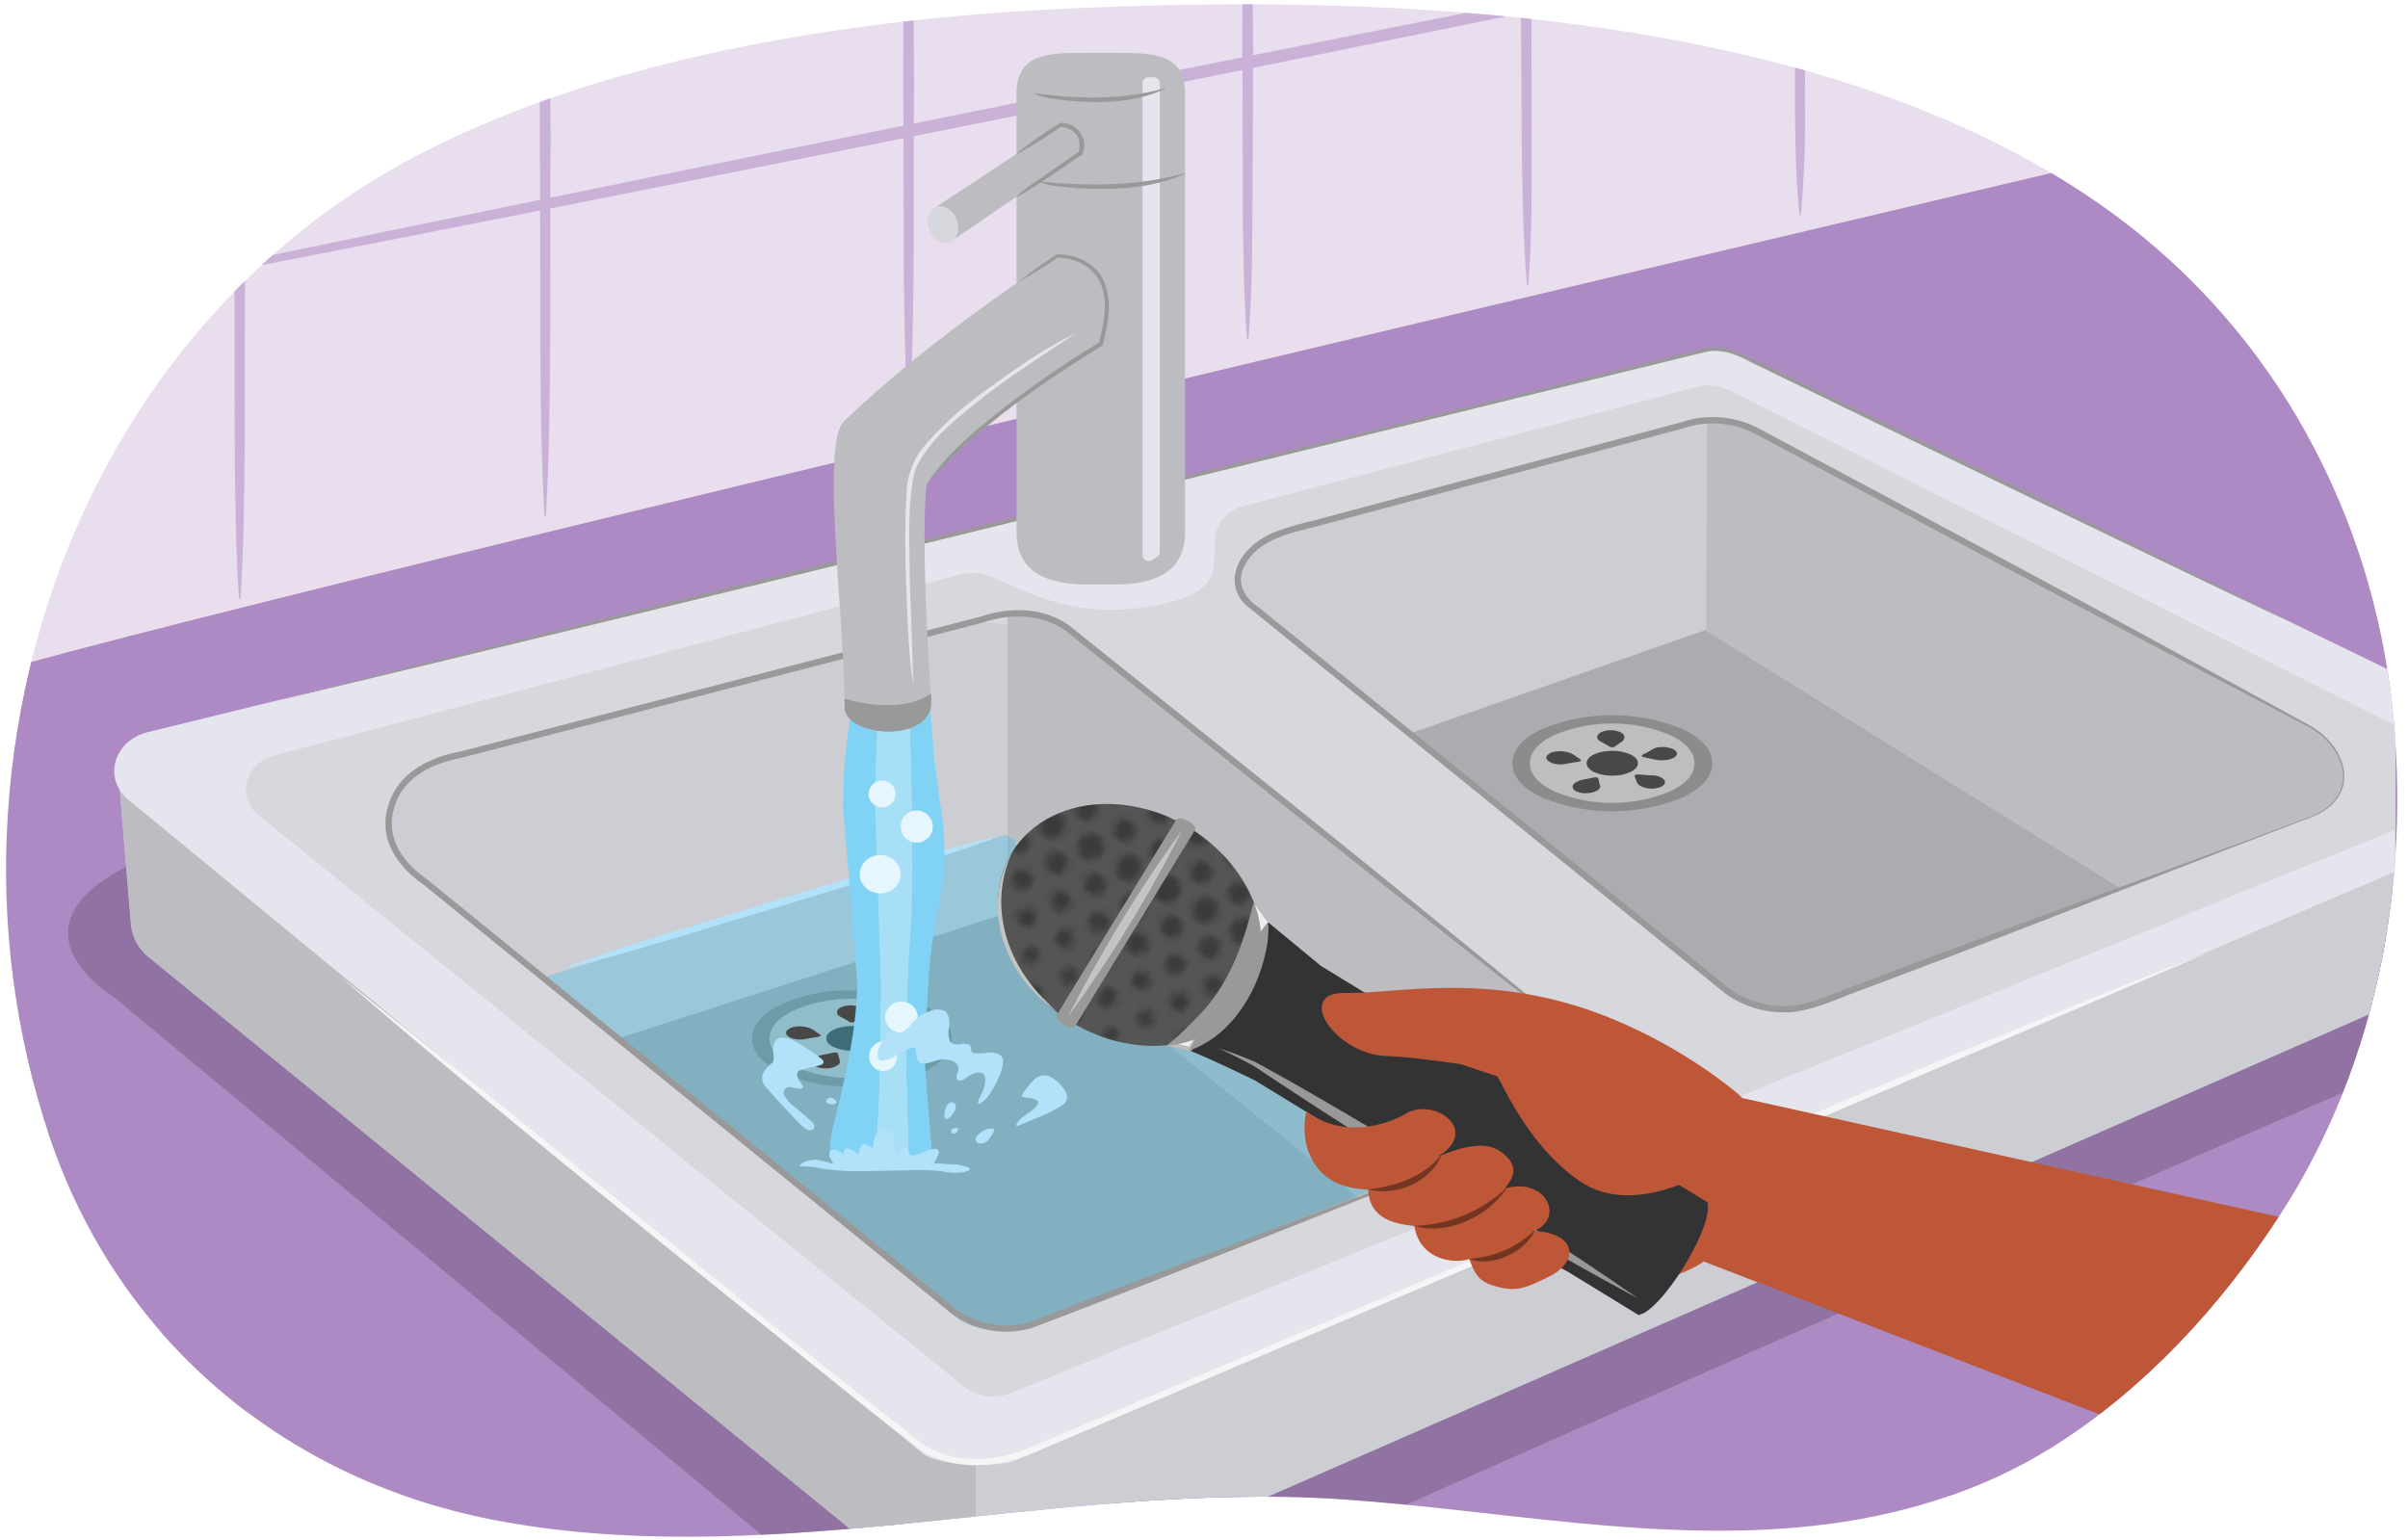 <svg xmlns="http://www.w3.org/2000/svg" xmlns:xlink="http://www.w3.org/1999/xlink" width="380" height="243.009" viewBox="0 0 380 243.009">
  <defs>
    <clipPath id="a">
      <path d="M1.22,128.874A133.46,133.46,0,0,0,7.736,179.19C18.3,210.766,44.164,233.261,77.62,239.823c20.744,4.068,42.177,2.873,63.235.845,23.578-2.27,47.585-5.67,71.282-4.02,24.6,1.712,49.175,6.859,73.914,4.179,13.345-1.446,26.344-5.293,37.7-12.388,14.68-9.172,26.793-22.425,36.05-36.727,15.333-23.69,20.694-52.52,17.725-80.172-3.213-29.924-18.064-58.9-44.376-78.031C289.329,1.641,220.007-1.285,165.965,1.481c-37.735,1.931-84.236,9.81-114.42,31.905C20.67,55.987,3.457,91.934,1.22,128.874Z" fill="none"/>
    </clipPath>
    <clipPath id="b">
      <path d="M373.655,106.856,275,78.627a8.439,8.439,0,0,0-5.644-.576L18.618,121.332l2.055,24.548a7.647,7.647,0,0,0,2.894,5.263l125.8,102.548a8.3,8.3,0,0,0,8.356,1.077l207.941-89.174c2.668-1.169,4.488-18.819,4.854-21.38Z" fill="none"/>
    </clipPath>
    <clipPath id="c">
      <path d="M242.232,178.358,163.773,208.74a13.809,13.809,0,0,1-13.462-1.954l-85.1-69.131c-6.9-5.608-4.154-15.561,4.94-17.882L157.2,97.2A13.81,13.81,0,0,1,168.669,99.3l76.513,61.324C252.04,165.68,250.462,175.171,242.232,178.358Z" fill="none"/>
    </clipPath>
    <mask id="d" x="122.462" y="94.342" width="34.012" height="108.117" maskUnits="userSpaceOnUse">
      <path d="M156.474,94.342H122.462v104.7a35.121,35.121,0,0,0,15.776,3.419,33.948,33.948,0,0,0,18.236-4.8Z" fill="#fff"/>
    </mask>
    <clipPath id="e">
      <path d="M133.3,111.524c-.02-13.9-3.8-41.47-.13-45.009,14.415-13.9,33.64-26.092,33.64-26.092s11.172-.594,6.906,13.863c0,0-20.628,12.285-27.5,22.256,0,0-1.078,6.672.724,34.014C147.381,117.288,133.306,116.513,133.3,111.524Z" fill="none"/>
    </clipPath>
    <clipPath id="g">
      <path d="M364.569,128.966,286.9,158.3a15.446,15.446,0,0,1-14.316-1.871L197.561,95.635c-4.966-3.718-1.2-10.4,6.577-12.112L267.063,66.7a14.931,14.931,0,0,1,9.5.975l86.712,46.318C371.38,118,372.255,126.064,364.569,128.966Z" fill="none"/>
    </clipPath>
    <pattern id="h" data-name="Undulating Fine Dots" width="83" height="65" patternTransform="matrix(1.059, -0.047, 0.047, 1.059, 95.285, 83.035)" patternUnits="userSpaceOnUse" viewBox="0 0 83 65">
      <rect width="83" height="65" fill="none"/>
      <line x1="83" y1="65" x2="83" y2="130.5" fill="none" stroke="#231f20" stroke-linecap="round" stroke-width="3.5" stroke-dasharray="0 6.5"/>
      <g>
        <line y1="65" y2="130.5" fill="none" stroke="#231f20" stroke-linecap="round" stroke-width="3.5" stroke-dasharray="0 6.5"/>
        <line x1="4.611" y1="61.75" x2="4.611" y2="130.5" fill="none" stroke="#231f20" stroke-linecap="round" stroke-width="3.25" stroke-dasharray="0 6.5"/>
        <line x1="9.222" y1="65" x2="9.222" y2="130.5" fill="none" stroke="#231f20" stroke-linecap="round" stroke-width="3" stroke-dasharray="0 6.5"/>
        <line x1="13.833" y1="61.75" x2="13.833" y2="130.5" fill="none" stroke="#231f20" stroke-linecap="round" stroke-width="2.75" stroke-dasharray="0 6.5"/>
        <line x1="18.445" y1="65" x2="18.445" y2="130.5" fill="none" stroke="#231f20" stroke-linecap="round" stroke-width="2.5" stroke-dasharray="0 6.5"/>
        <line x1="23.056" y1="61.75" x2="23.056" y2="130.5" fill="none" stroke="#231f20" stroke-linecap="round" stroke-width="2.25" stroke-dasharray="0 6.5"/>
        <line x1="27.667" y1="65" x2="27.667" y2="130.5" fill="none" stroke="#231f20" stroke-linecap="round" stroke-width="2" stroke-dasharray="0 6.5"/>
        <line x1="32.278" y1="61.75" x2="32.278" y2="130.5" fill="none" stroke="#231f20" stroke-linecap="round" stroke-width="1.75" stroke-dasharray="0 6.5"/>
        <line x1="36.89" y1="65" x2="36.89" y2="130.5" fill="none" stroke="#231f20" stroke-linecap="round" stroke-width="1.499" stroke-dasharray="0 6.5"/>
        <line x1="41.5" y1="61.75" x2="41.5" y2="130.5" fill="none" stroke="#231f20" stroke-linecap="round" stroke-width="1.25" stroke-dasharray="0 6.5"/>
        <line x1="83" y1="65" x2="83" y2="130.5" fill="none" stroke="#231f20" stroke-linecap="round" stroke-width="3.5" stroke-dasharray="0 6.5"/>
        <line x1="78.389" y1="61.75" x2="78.389" y2="130.5" fill="none" stroke="#231f20" stroke-linecap="round" stroke-width="3.25" stroke-dasharray="0 6.5"/>
        <line x1="73.777" y1="65" x2="73.777" y2="130.5" fill="none" stroke="#231f20" stroke-linecap="round" stroke-width="3" stroke-dasharray="0 6.5"/>
        <line x1="69.166" y1="61.75" x2="69.166" y2="130.5" fill="none" stroke="#231f20" stroke-linecap="round" stroke-width="2.75" stroke-dasharray="0 6.5"/>
        <line x1="64.555" y1="65" x2="64.555" y2="130.5" fill="none" stroke="#231f20" stroke-linecap="round" stroke-width="2.5" stroke-dasharray="0 6.5"/>
        <line x1="59.943" y1="61.75" x2="59.943" y2="130.5" fill="none" stroke="#231f20" stroke-linecap="round" stroke-width="2.25" stroke-dasharray="0 6.5"/>
        <line x1="55.332" y1="65" x2="55.332" y2="130.5" fill="none" stroke="#231f20" stroke-linecap="round" stroke-width="2" stroke-dasharray="0 6.5"/>
        <line x1="50.721" y1="61.75" x2="50.721" y2="130.5" fill="none" stroke="#231f20" stroke-linecap="round" stroke-width="1.75" stroke-dasharray="0 6.5"/>
        <line x1="46.11" y1="65" x2="46.11" y2="130.5" fill="none" stroke="#231f20" stroke-linecap="round" stroke-width="1.499" stroke-dasharray="0 6.5"/>
      </g>
      <line y1="65" y2="130.5" fill="none" stroke="#231f20" stroke-linecap="round" stroke-width="3.5" stroke-dasharray="0 6.5"/>
      <line x1="83" x2="83" y2="65.5" fill="none" stroke="#231f20" stroke-linecap="round" stroke-width="3.5" stroke-dasharray="0 6.5"/>
      <g>
        <line y2="65.5" fill="none" stroke="#231f20" stroke-linecap="round" stroke-width="3.5" stroke-dasharray="0 6.5"/>
        <line x1="4.611" y1="-3.25" x2="4.611" y2="65.5" fill="none" stroke="#231f20" stroke-linecap="round" stroke-width="3.25" stroke-dasharray="0 6.5"/>
        <line x1="9.222" x2="9.222" y2="65.5" fill="none" stroke="#231f20" stroke-linecap="round" stroke-width="3" stroke-dasharray="0 6.5"/>
        <line x1="13.833" y1="-3.25" x2="13.833" y2="65.5" fill="none" stroke="#231f20" stroke-linecap="round" stroke-width="2.75" stroke-dasharray="0 6.5"/>
        <line x1="18.445" x2="18.445" y2="65.5" fill="none" stroke="#231f20" stroke-linecap="round" stroke-width="2.5" stroke-dasharray="0 6.5"/>
        <line x1="23.056" y1="-3.25" x2="23.056" y2="65.5" fill="none" stroke="#231f20" stroke-linecap="round" stroke-width="2.25" stroke-dasharray="0 6.5"/>
        <line x1="27.667" x2="27.667" y2="65.5" fill="none" stroke="#231f20" stroke-linecap="round" stroke-width="2" stroke-dasharray="0 6.5"/>
        <line x1="32.278" y1="-3.25" x2="32.278" y2="65.5" fill="none" stroke="#231f20" stroke-linecap="round" stroke-width="1.75" stroke-dasharray="0 6.5"/>
        <line x1="36.89" x2="36.89" y2="65.5" fill="none" stroke="#231f20" stroke-linecap="round" stroke-width="1.499" stroke-dasharray="0 6.5"/>
        <line x1="41.5" y1="-3.25" x2="41.5" y2="65.5" fill="none" stroke="#231f20" stroke-linecap="round" stroke-width="1.25" stroke-dasharray="0 6.5"/>
        <line x1="83" x2="83" y2="65.5" fill="none" stroke="#231f20" stroke-linecap="round" stroke-width="3.5" stroke-dasharray="0 6.5"/>
        <line x1="78.389" y1="-3.25" x2="78.389" y2="65.5" fill="none" stroke="#231f20" stroke-linecap="round" stroke-width="3.25" stroke-dasharray="0 6.5"/>
        <line x1="73.777" x2="73.777" y2="65.5" fill="none" stroke="#231f20" stroke-linecap="round" stroke-width="3" stroke-dasharray="0 6.5"/>
        <line x1="69.166" y1="-3.25" x2="69.166" y2="65.5" fill="none" stroke="#231f20" stroke-linecap="round" stroke-width="2.75" stroke-dasharray="0 6.5"/>
        <line x1="64.555" x2="64.555" y2="65.5" fill="none" stroke="#231f20" stroke-linecap="round" stroke-width="2.5" stroke-dasharray="0 6.5"/>
        <line x1="59.943" y1="-3.25" x2="59.943" y2="65.5" fill="none" stroke="#231f20" stroke-linecap="round" stroke-width="2.25" stroke-dasharray="0 6.5"/>
        <line x1="55.332" x2="55.332" y2="65.5" fill="none" stroke="#231f20" stroke-linecap="round" stroke-width="2" stroke-dasharray="0 6.5"/>
        <line x1="50.721" y1="-3.25" x2="50.721" y2="65.5" fill="none" stroke="#231f20" stroke-linecap="round" stroke-width="1.75" stroke-dasharray="0 6.5"/>
        <line x1="46.11" x2="46.11" y2="65.5" fill="none" stroke="#231f20" stroke-linecap="round" stroke-width="1.499" stroke-dasharray="0 6.5"/>
      </g>
      <line y2="65.5" fill="none" stroke="#231f20" stroke-linecap="round" stroke-width="3.5" stroke-dasharray="0 6.5"/>
      <line x1="83" y1="-65" x2="83" y2="0.5" fill="none" stroke="#231f20" stroke-linecap="round" stroke-width="3.5" stroke-dasharray="0 6.5"/>
      <g>
        <line y1="-65" y2="0.5" fill="none" stroke="#231f20" stroke-linecap="round" stroke-width="3.5" stroke-dasharray="0 6.5"/>
        <line x1="4.611" y1="-68.25" x2="4.611" y2="0.5" fill="none" stroke="#231f20" stroke-linecap="round" stroke-width="3.25" stroke-dasharray="0 6.5"/>
        <line x1="9.222" y1="-65" x2="9.222" y2="0.5" fill="none" stroke="#231f20" stroke-linecap="round" stroke-width="3" stroke-dasharray="0 6.5"/>
        <line x1="13.833" y1="-68.25" x2="13.833" y2="0.5" fill="none" stroke="#231f20" stroke-linecap="round" stroke-width="2.75" stroke-dasharray="0 6.5"/>
        <line x1="18.445" y1="-65" x2="18.445" y2="0.5" fill="none" stroke="#231f20" stroke-linecap="round" stroke-width="2.5" stroke-dasharray="0 6.5"/>
        <line x1="23.056" y1="-68.25" x2="23.056" y2="0.5" fill="none" stroke="#231f20" stroke-linecap="round" stroke-width="2.25" stroke-dasharray="0 6.5"/>
        <line x1="27.667" y1="-65" x2="27.667" y2="0.5" fill="none" stroke="#231f20" stroke-linecap="round" stroke-width="2" stroke-dasharray="0 6.5"/>
        <line x1="32.278" y1="-68.25" x2="32.278" y2="0.5" fill="none" stroke="#231f20" stroke-linecap="round" stroke-width="1.75" stroke-dasharray="0 6.5"/>
        <line x1="36.89" y1="-65" x2="36.89" y2="0.5" fill="none" stroke="#231f20" stroke-linecap="round" stroke-width="1.499" stroke-dasharray="0 6.5"/>
        <line x1="41.5" y1="-68.25" x2="41.5" y2="0.5" fill="none" stroke="#231f20" stroke-linecap="round" stroke-width="1.25" stroke-dasharray="0 6.5"/>
        <line x1="83" y1="-65" x2="83" y2="0.5" fill="none" stroke="#231f20" stroke-linecap="round" stroke-width="3.5" stroke-dasharray="0 6.5"/>
        <line x1="78.389" y1="-68.25" x2="78.389" y2="0.5" fill="none" stroke="#231f20" stroke-linecap="round" stroke-width="3.25" stroke-dasharray="0 6.5"/>
        <line x1="73.777" y1="-65" x2="73.777" y2="0.5" fill="none" stroke="#231f20" stroke-linecap="round" stroke-width="3" stroke-dasharray="0 6.5"/>
        <line x1="69.166" y1="-68.25" x2="69.166" y2="0.5" fill="none" stroke="#231f20" stroke-linecap="round" stroke-width="2.75" stroke-dasharray="0 6.5"/>
        <line x1="64.555" y1="-65" x2="64.555" y2="0.5" fill="none" stroke="#231f20" stroke-linecap="round" stroke-width="2.5" stroke-dasharray="0 6.5"/>
        <line x1="59.943" y1="-68.25" x2="59.943" y2="0.5" fill="none" stroke="#231f20" stroke-linecap="round" stroke-width="2.25" stroke-dasharray="0 6.5"/>
        <line x1="55.332" y1="-65" x2="55.332" y2="0.5" fill="none" stroke="#231f20" stroke-linecap="round" stroke-width="2" stroke-dasharray="0 6.5"/>
        <line x1="50.721" y1="-68.25" x2="50.721" y2="0.5" fill="none" stroke="#231f20" stroke-linecap="round" stroke-width="1.75" stroke-dasharray="0 6.5"/>
        <line x1="46.11" y1="-65" x2="46.11" y2="0.5" fill="none" stroke="#231f20" stroke-linecap="round" stroke-width="1.499" stroke-dasharray="0 6.5"/>
      </g>
      <line y1="-65" y2="0.5" fill="none" stroke="#231f20" stroke-linecap="round" stroke-width="3.5" stroke-dasharray="0 6.5"/>
    </pattern>
  </defs>
  <g clip-path="url(#a)">
    <g>
      <rect x="-17.57" y="-22.802" width="381.377" height="193.227" fill="#e8deee"/>
      <g>
        <path d="M329.839,23.89c-1.222-8.983-.771-18.018-1.084-27.05l-.068-13.53a102.868,102.868,0,0,1,.5-13.538l.21,0c1.133,7.777.789,19.109,1.085,27.049.038,4.51.084,9.02.075,13.531a97.325,97.325,0,0,1-.506,13.537l-.21,0Z" fill="#8ab6bd"/>
        <path d="M283.963,33.937c-1.083-10.371-.521-25.447-.756-36.006l.109-18a176.143,176.143,0,0,1,.647-18h.21c1.04,10.374.538,25.449.757,36.007l-.1,18a166.4,166.4,0,0,1-.653,18Z" fill="#c9b1d8"/>
        <path d="M240.958,44.891c-1.148-13.283-.709-32.653-1.015-46.173.016-8.05-.07-26.828.006-34.633.07-3.853.2-7.7.493-11.548h.21c1.1,13.286.726,32.652,1.014,46.173-.011,8.049.069,26.827.009,34.633-.058,3.853-.186,7.7-.507,11.548Z" fill="#c9b1d8"/>
        <path d="M197.006-38.076c1.074,13.185.527,32.4.756,45.817-.06,7.987-.079,26.618-.2,34.362-.091,3.822-.238,7.641-.557,11.455h-.21c-1.029-13.188-.544-32.4-.757-45.817.057-7.987.082-26.618.185-34.362.08-3.823.229-7.642.572-11.455Z" fill="#c9b1d8"/>
        <path d="M143.5-38.076c1.074,14.809.527,36.376.757,51.438-.215,15.124.273,36.541-.757,51.437h-.21c-1.029-14.811-.544-36.375-.756-51.437.056-8.967.081-29.884.184-38.578.08-4.291.229-8.578.572-12.86Z" fill="#c9b1d8"/>
        <path d="M86.145-38.076c1.074,17.223.527,42.288.756,59.8-.214,17.582.274,42.473-.756,59.8h-.21c-1.03-17.225-.544-42.286-.757-59.8.057-10.423.082-34.74.185-44.847.08-4.987.229-9.97.572-14.95Z" fill="#c9b1d8"/>
        <path d="M357.429-22.25C231.51,4.269,92.745,32.114-33.632,56.369l-.041-.207C92.16,29.928,231.457,1.246,357.429-22.25Z" fill="#c9b1d8"/>
        <path d="M37.933-8.324c1.074,14.809.527,36.375.757,51.437-.214,15.124.274,36.541-.756,51.438h-.211c-1.029-14.812-.543-36.375-.756-51.438.057-8.966.081-29.883.184-38.577.08-4.291.23-8.578.572-12.86Z" fill="#c9b1d8"/>
      </g>
      <path d="M-6.381,108.044c2.4-3.99,394.312-95.854,394.312-95.854l1.852,227.875L-13.6,220.413Z" fill="#ae8ac4"/>
      <path d="M389.221,142.552c-1.962-.654-237.931,105.36-237.931,105.36L34.9,148.519l-17.223,110.8L385.279,253.8Z" fill="#ae8ac4"/>
      <path d="M385.191,166.131c-1.962-.491-215.662,94.6-215.662,94.6l-40.145-10.859-111.4-92.5s-22.038-13.26,10.748-24.188c23.332-7.778,113.9,97.07,113.9,97.07L393.744,133.82Z" fill="#745c83" opacity="0.5"/>
      <g>
        <path d="M377.976,113.335,275,78.627a8.439,8.439,0,0,0-5.644-.576L18.618,121.332l2.055,24.548a7.649,7.649,0,0,0,2.894,5.263l125.8,102.548a8.3,8.3,0,0,0,8.356,1.077L377.976,158.29Z" fill="#cdcdd4"/>
        <g clip-path="url(#b)">
          <polygon points="10.92 114.659 153.98 229.587 153.98 264.882 8.891 147.912 10.92 114.659" fill="#bcbcc1"/>
        </g>
        <path d="M377.976,106.2,274.41,55.918a8.439,8.439,0,0,0-5.644-.576L23.4,115.531c-5.51,1.351-7.216,7.363-3.053,10.756L145.7,229.44c2.249,1.834,11.75,2.263,14.522,1.077l217.758-92.96Z" fill="#e5e5ed"/>
        <path d="M377.976,114.478,272.939,61.6a7.472,7.472,0,0,0-5.219-.523L196.335,79.849a5.886,5.886,0,0,0-4.615,5.027c-.295,3.814,1.073,7.879-6.121,9.893-15.195,4.255-24.25-1.91-29.65-3.893a7.48,7.48,0,0,0-4.411-.208L43.469,119.181c-4.841,1.244-6.3,6.547-2.613,9.53l111.321,90.171a7.357,7.357,0,0,0,7.277.991l218.522-88.924Z" fill="#d7d7de"/>
        <path d="M361.218,98.114C332.8,84.612,304.4,70.811,276.1,57.06c-2.253-1.242-4.765-2.152-7.333-1.419l-2.55.626C195.557,73.512,112.405,94.23,41.8,111.062,111.85,93.129,195.577,73.174,266.076,55.7l2.55-.626c2.668-.767,5.4.161,7.724,1.461,28.225,13.792,56.989,27.467,84.868,41.576Z" fill="#999"/>
        <path d="M175.937,92.24h-4.443c-6.115,0-11.073-1.841-11.073-8.208V14.782c0-6.366,4.958-6.442,11.073-6.442h4.443c6.115,0,11.072.076,11.072,6.442v69.25C187.009,90.4,182.052,92.24,175.937,92.24Z" fill="#bcbcc1"/>
        <path d="M182.587,87.889l-.789.5a.968.968,0,0,1-1.491-.794V13.135a.956.956,0,0,1,.967-.945h.789a.956.956,0,0,1,.966.945V87.094A.941.941,0,0,1,182.587,87.889Z" fill="#e5e5ed"/>
        <path d="M163.907,28.637c7.751.774,15.529.795,23.088-1.309l.029.081c-5.382,2.439-11.531,2.607-17.342,2.266-1.876-.209-4.167-.228-5.775-1.038Z" fill="#999"/>
        <path d="M163.138,14.693c6.954.955,13.891,1.139,20.706-.783l.03.08c-4.8,2.3-10.387,2.352-15.591,1.872-1.671-.248-3.768-.332-5.145-1.169Z" fill="#999"/>
        <path d="M147.743,32.654l19.6-12.94a3.272,3.272,0,0,1,3.169,4.465L150.727,37.644Z" fill="#bcbcc1"/>
        <ellipse cx="148.799" cy="35.478" rx="2.323" ry="3.016" transform="translate(-2.577 57.505) rotate(-21.69)" fill="#d7d7de"/>
        <path d="M160.426,24.229a58.988,58.988,0,0,1,6.922-4.832,3.559,3.559,0,0,1,3.493,4.867c-.023.145-.019.117-.139.2-3.059,1.992-7.214,5.022-10.4,6.718,1.265-1.416,3.313-2.569,4.924-3.767l5.094-3.516-.139.2c.607-2.259-.448-3.891-2.843-4.063a56.465,56.465,0,0,1-6.862,4.269l-.047-.071Z" fill="#999"/>
        <path d="M242.232,178.358,163.773,208.74a13.809,13.809,0,0,1-13.462-1.954l-85.1-69.131c-6.9-5.608-4.154-15.561,4.94-17.882l82.421-21.035a13.806,13.806,0,0,1,11.472,2.105l81.137,59.783C252.04,165.68,250.462,175.171,242.232,178.358Z" fill="#cdcdd4"/>
        <g clip-path="url(#c)">
          <g>
            <path d="M161.387,143.295,95.22,164.644,84.377,170.2s67.981,48.861,70.735,47.781,66.612-28.725,66.612-28.725l-58.978-45.8" fill="#ababb0"/>
            <path d="M214.694,189.291,159,144.489V97.108l7.209-3.135,95.882,71.453s-7.528,12.368-9.016,12.368S214.694,189.291,214.694,189.291Z" fill="#bcbcc1"/>
          </g>
        </g>
        <g>
          <path d="M145.592,158.519a25.55,25.55,0,0,0-11.14-2.211,25.71,25.71,0,0,0-11.164,2.211q-4.6,2.225-4.6,5.367t4.6,5.366a25.7,25.7,0,0,0,11.164,2.212,25.535,25.535,0,0,0,11.14-2.212q4.624-2.223,4.625-5.366t-4.625-5.367m-11.14-.873a20.965,20.965,0,0,1,9.154,1.828q3.8,1.839,3.8,4.412t-3.8,4.412a23.906,23.906,0,0,1-18.332,0q-3.8-1.839-3.8-4.412t3.8-4.412A21.026,21.026,0,0,1,134.452,157.646Z" fill="#8c8c8c"/>
          <path d="M143.606,159.474a23.894,23.894,0,0,0-18.332,0q-3.8,1.839-3.8,4.412t3.8,4.412a23.906,23.906,0,0,0,18.332,0q3.8-1.839,3.8-4.412t-3.8-4.412m-9.154,2.468a6.658,6.658,0,0,1,2.858.559q1.186.582,1.186,1.385t-1.186,1.373a7.5,7.5,0,0,1-5.74,0q-1.163-.57-1.162-1.373t1.162-1.385A6.721,6.721,0,0,1,134.452,161.942Z" fill="#bfbebe"/>
          <path d="M137.31,162.5a7.647,7.647,0,0,0-5.74,0q-1.163.582-1.162,1.385t1.162,1.373a7.5,7.5,0,0,0,5.74,0q1.186-.57,1.186-1.373T137.31,162.5Z" fill="#494848"/>
        </g>
        <path d="M158.81,131.716l67.748,52.125-64.07,25.327s-7.356,2.207-11.525-1.226l-65.226-53.7Z" fill="#2abce6" fill-opacity="0.31"/>
        <path d="M156.542,132.4c-9.5,3.614-23.705,7.568-33.53,10.7-9.946,2.877-23.865,7.413-33.822,9.735l-.041-.134c9.513-3.586,23.7-7.579,33.53-10.7l16.858-5.042c5.622-1.673,11.222-3.414,16.964-4.693l.041.134Z" fill="#b2e2f9"/>
        <path d="M135.881,160.533a.982.982,0,0,0,.484-.791q0-.432-.629-.757a3.865,3.865,0,0,0-3.052,0q-.6.325-.6.757-.024.443.6.756.606.3,1.211.675a.817.817,0,0,0,1.017.035Q135.373,160.883,135.881,160.533Z" fill="#494848"/>
        <path d="M129.342,163.234q-.459-.326-.968-.675a3.485,3.485,0,0,0-1.381-.5,4.469,4.469,0,0,0-1.671.012,1.922,1.922,0,0,0-1.138.57.552.552,0,0,0,.073.8,2.246,2.246,0,0,0,1.235.548,4.2,4.2,0,0,0,1.671-.012q.824-.164,1.743-.3Q129.851,163.537,129.342,163.234Z" fill="#494848"/>
        <path d="M131.5,166.144q-.775.163-1.6.314a3.437,3.437,0,0,0-1.307.524q-.509.362-.364.792.121.43.872.675a3.7,3.7,0,0,0,1.623.14,2.979,2.979,0,0,0,1.428-.454q.534-.35.364-.8a4.451,4.451,0,0,1-.218-.874Q132.2,165.981,131.5,166.144Z" fill="#494848"/>
        <path d="M142.177,166.144a3.1,3.1,0,0,0-1.526-.349q-.872-.035-1.816-.128-.969-.071-.847.3a6.005,6.005,0,0,1,.29.814,1.3,1.3,0,0,0,.751.745,3.519,3.519,0,0,0,1.5.361,3.674,3.674,0,0,0,1.55-.256q.678-.291.678-.733Q142.782,166.471,142.177,166.144Z" fill="#494848"/>
        <path d="M141.063,163.28a4.9,4.9,0,0,0,1.7.1,3.368,3.368,0,0,0,1.453-.4q.558-.36.412-.779t-.9-.664a4.212,4.212,0,0,0-1.671-.2,2.784,2.784,0,0,0-1.405.431,8.719,8.719,0,0,1-1.235.663q-.678.361.1.513Q140.265,163.105,141.063,163.28Z" fill="#494848"/>
        <g>
          <g mask="url(#d)">
            <g>
              <path d="M138.557,140.675a1.247,1.247,0,0,0,.335.078q2.594-.234,2.762-2.57a2.564,2.564,0,0,0-2.762-2.569,4.2,4.2,0,0,1-.5,0,2.634,2.634,0,0,0-2.259,2.569A2.576,2.576,0,0,0,138.557,140.675Z" fill="#d2ecf6"/>
              <path d="M147.134,182.725q-.555-6.771-1.129-14.171,0-5.529.5-13.239a78.164,78.164,0,0,1,1.758-12.927,41.842,41.842,0,0,0,.083-15.652,148.846,148.846,0,0,1-1.567-16.073,28.172,28.172,0,0,1-3.337.47c.228,6.387.386,12.225.469,17.472q.267-.042.586-.078a2.354,2.354,0,0,1,2.343,2.181,2.253,2.253,0,0,1-2.343,2.1,5.07,5.07,0,0,1-.586-.078q.078,7.168-.084,12.771-.418,4.985-.585,11.37-.022.836-.084,1.635a1.93,1.93,0,0,1-.084,3.582v6.464q.213,7.684.4,14.679A23.818,23.818,0,0,0,147.134,182.725Z" fill="#81d3f6"/>
              <path d="M131.361,178.21a27.916,27.916,0,0,0-.49,4.513c1.853.089,3.71.243,5.571.376.542.04,1.088.075,1.634.106.024-.634.047-1.267.063-1.88q.5-5.217.669-12.927c0-.094,0-.2,0-.311a1.688,1.688,0,0,1-1.506-1.636,1.8,1.8,0,0,1,1.59-1.713q.084-5.445.084-9.578-.21-7.556-.419-14.485a2.576,2.576,0,0,1-2.426-2.492,2.634,2.634,0,0,1,2.259-2.569q-.12-4.114-.251-8.021,0-.387,0-.779a1.709,1.709,0,0,1-.921-1.48,1.768,1.768,0,0,1,.921-1.479q.148-5.034.335-8.566c.072-1.37.093-2.739.144-4.109-1.4-.064-2.8-.182-4.2-.331-.137,1.48-.313,2.96-.548,4.44a87.664,87.664,0,0,0-.837,12.3q1.089,12.459,2.26,27.567a66.434,66.434,0,0,1-1.339,11.681Q132.7,173.227,131.361,178.21Z" fill="#81d3f6"/>
              <path d="M139.143,168.165a1.3,1.3,0,0,1-.335-.078c0,.114,0,.217,0,.311q-.166,7.71-.669,12.927c-.016.613-.039,1.246-.063,1.88a44.3,44.3,0,0,0,5.4.028q-.19-7-.4-14.679V162.09a2.981,2.981,0,0,1-.92.234,2.221,2.221,0,0,1-2.176-2.025,2.143,2.143,0,0,1,2.176-2.024,2.905,2.905,0,0,1,1,.233q.061-.8.084-1.635.166-6.385.585-11.37.162-5.6.084-12.771a2.048,2.048,0,0,1-1.674-2.024,2.2,2.2,0,0,1,1.674-2.1c-.083-5.247-.241-11.085-.469-17.472a39.811,39.811,0,0,1-4.826.047c-.051,1.37-.072,2.739-.144,4.109q-.187,3.533-.335,8.566a4.68,4.68,0,0,1,.837-.156,1.77,1.77,0,0,1,1.841,1.635,1.8,1.8,0,0,1-1.841,1.713,2.277,2.277,0,0,1-.837-.233q0,.392,0,.779.132,3.908.251,8.021a4.2,4.2,0,0,0,.5,0,2.564,2.564,0,0,1,2.762,2.569q-.168,2.337-2.762,2.57a1.247,1.247,0,0,1-.335-.078q.21,6.93.419,14.485,0,4.132-.084,9.578a1.167,1.167,0,0,0,.251,0,1.718,1.718,0,1,1,0,3.427Z" fill="#a7dff7"/>
            </g>
          </g>
          <circle cx="139.193" cy="125.306" r="2.125" fill="#e6f6fd"/>
          <ellipse cx="138.907" cy="137.975" rx="3.229" ry="3.024" fill="#e6f6fd"/>
          <circle cx="144.669" cy="130.455" r="2.534" fill="#e6f6fd"/>
          <ellipse cx="142.258" cy="160.535" rx="2.575" ry="2.452" fill="#e6f6fd"/>
          <ellipse cx="139.356" cy="166.706" rx="2.207" ry="2.33" fill="#e6f6fd"/>
        </g>
        <g>
          <path d="M142.083,181.62a1.762,1.762,0,0,1-.8.558,11.357,11.357,0,0,1-.129-2.045q-.025-1.719-1.55-1.835-1.525.325-1.68,1.533-.129,1.209-.31,1.3a6.613,6.613,0,0,0-1.37-.65,1.921,1.921,0,0,0-.543.883c-.189.48-.293.751-.31.813a6.207,6.207,0,0,0-.672-.511,2.082,2.082,0,0,0-1.111-.442.583.583,0,0,0-.388.558,1.806,1.806,0,0,0-.026.488,6.436,6.436,0,0,0-.8-.558,1.212,1.212,0,0,0-1.292-.116,1.132,1.132,0,0,0-.026,1.255,7.729,7.729,0,0,0,.439.836q-.129-.046-1.24-.349a14.4,14.4,0,0,0-1.577-.325,5.942,5.942,0,0,0-1.24.209,2.625,2.625,0,0,0-1.4.837q.1-.024,1.318.046a10.171,10.171,0,0,1,2.249.325,41.959,41.959,0,0,0,7.882.372q2.766-.022,6.125-.116a29.107,29.107,0,0,1,5.195.209,9.127,9.127,0,0,0,3.076.116q1.317-.233,1.111-.674a7.467,7.467,0,0,0-3-.58q-2.352-.186-2.662-.163a7.29,7.29,0,0,0,.594-1.069q.492-.928-.181-1.208a5.916,5.916,0,0,0-2.3.628q-1.369.6-1.886.325a.863.863,0,0,1-.259-.72.363.363,0,0,0-.258-.419A1.3,1.3,0,0,0,142.083,181.62Z" fill="#b2e2f9"/>
          <path d="M152.679,169.981a3.293,3.293,0,0,1,2.016-.721q.956.257.775,1.557a6.455,6.455,0,0,1-.879,2.393q-.8,1.881,1.034.186a14.562,14.562,0,0,0,1.964-3.346q1.086-2.346.466-3.345a2.446,2.446,0,0,0-1.913-.581,20.09,20.09,0,0,1-2.067.116q-.853-.093-.8-.511a1.236,1.236,0,0,0-.258-.813,2.407,2.407,0,0,0-1.447-.116,2.03,2.03,0,0,1-1.6-.349,3.854,3.854,0,0,1-.207-2.323,3.122,3.122,0,0,0-.516-2.486,2.8,2.8,0,0,0-2.637,0,6.48,6.48,0,0,0-2.713,1.882q-1.887,2.277-3.153,1.417-.775-.117-1.706,1.673t-.284,2.671q.981.372,2.946-.882t2.714-1q.051.162.181,1.115a2,2,0,0,0,.672,1.324,4.8,4.8,0,0,0,2.17-.372,4.458,4.458,0,0,1,2.973,0q1.137.7.749,1.65t-.026,1.371Q151.7,170.7,152.679,169.981Z" fill="#b2e2f9"/>
          <path d="M122.027,166.147a2.819,2.819,0,0,1-.051,1.51,6.468,6.468,0,0,0-1.37,1.394,1.961,1.961,0,0,0,.232,2.463q1.242,1.486,2.869,3.206,1.6,1.743,2.791,2.927,1.139,1.046,1.732.628.594-.4-.052-1.185-.9-.813-2.61-2.254a5.956,5.956,0,0,1-1.912-2.184q.025-1.462,1.783-.952,1.6.348,1.163-.465a5.256,5.256,0,0,1-.672-1.115.814.814,0,0,1,.362-1.231q1.084-.326,2.636-.651,1.524-.3.8-1.045a27.931,27.931,0,0,0-3.592-2.463q-2.43-1.44-3.515-.744A2.725,2.725,0,0,0,122.027,166.147Z" fill="#b2e2f9"/>
          <path d="M150.405,173.977q-.9-.093-1.241,1.138t.181,1.487q.647-.071,1.241-1.138Q151.154,174.395,150.405,173.977Z" fill="#b2e2f9"/>
          <path d="M151.051,178.6q.284-.441.077-.581-1.524.024-.827.86A.605.605,0,0,0,151.051,178.6Z" fill="#b2e2f9"/>
          <path d="M131.616,173.465a.816.816,0,0,0-1.034-.069q-.517.488.181.79a1.15,1.15,0,0,0,1.292-.209A2.41,2.41,0,0,0,131.616,173.465Z" fill="#b2e2f9"/>
          <path d="M154.669,178.832q-1.162.883-.388,1.557a1.623,1.623,0,0,0,1.913-.79q.9-1.138.594-1.487A2.8,2.8,0,0,0,154.669,178.832Z" fill="#b2e2f9"/>
          <path d="M167.927,171.932a6,6,0,0,0-2.429-2.114,2.407,2.407,0,0,0-2.611.906,18.271,18.271,0,0,0-1.6,2.021q-.258.418.75.488a3.365,3.365,0,0,1,1.783.558q.258.674-1.732,2-1.964,1.347-1.628,1.951.336-.115,3.205-1.324a24.428,24.428,0,0,0,4.238-2.161A1.686,1.686,0,0,0,167.927,171.932Z" fill="#b2e2f9"/>
        </g>
        <path d="M242.259,178.426c-26.478,10.266-52.672,21.015-79.237,31.1a14.337,14.337,0,0,1-13.729-2.925l-11.007-8.942c-14.572-11.842-51.95-42.2-66.042-53.649l-5.5-4.471c-4.162-2.871-7.155-7.364-5.417-12.58,1.494-4.961,6.443-7.443,11.189-8.317l6.863-1.78c8.62-2.233,32.238-8.363,41.181-10.681l27.454-7.121,6.864-1.78c4.595-1.535,9.947-1.452,13.985,1.544,16.585,13.294,33.257,26.578,49.766,39.961l21.992,17.919,5.5,4.494c6.174,5.4,3.608,14.572-3.857,17.226Zm-.053-.137c7.2-2.573,9.879-11.648,3.717-16.871-23.571-18.487-48.872-38.68-72.129-57.368l-5.533-4.423c-3.795-2.794-8.784-2.836-13.138-1.376l-6.863,1.78-27.454,7.12c-9,2.341-32.458,8.414-41.182,10.681l-6.863,1.78c-4.439.834-9.1,3.027-10.486,7.653-1.592,4.8,1.244,8.849,5.1,11.5l5.5,4.471,22.014,17.883c8.1,6.592,47.813,38.834,55.036,44.708a13.308,13.308,0,0,0,12.8,2.746c25.6-9.981,53.989-20.434,79.479-30.284Z" fill="#999"/>
        <path d="M133.3,111.524c-.02-13.9-3.8-41.47-.13-45.009,14.415-13.9,33.64-26.092,33.64-26.092s11.172-.594,6.906,13.863c0,0-20.628,12.285-27.5,22.256,0,0-1.078,6.672.724,34.014C147.381,117.288,133.306,116.513,133.3,111.524Z" fill="#bcbcc1"/>
        <path d="M146.177,76.517c3.246-5.016,8-8.826,12.652-12.475A160.244,160.244,0,0,1,173.543,54l-.15.193c.751-2.848,1.472-6.127.46-8.979-.93-2.962-4.061-4.557-7.03-4.529-1.457,1.11-4.367,2.782-6.35,4.03a75.645,75.645,0,0,1,6.253-4.549c3.247-.16,6.678,1.631,7.71,4.84,1.085,3.028.375,6.373-.4,9.377-.03.145-.024.118-.151.194-9.981,6.2-20.051,13.13-27.71,21.942Z" fill="#999"/>
        <path d="M169.859,52.567c-4.745,3.106-9.5,6.182-14.017,9.591-4.275,3.442-9.176,6.931-11.446,12.071-1.285,5.438-.823,11.247-.836,16.817l.57,16.995c-.869-5.405-.933-11.368-1.18-16.979-.11-4.259-.173-8.528.1-12.787a12.234,12.234,0,0,1,2.927-8.005,55.332,55.332,0,0,1,9.491-8.6c4.55-3.293,9.428-6.782,14.387-9.1Z" fill="#e5e5ed"/>
        <g clip-path="url(#e)">
          <path d="M132.414,110.01s9.826,3.616,15.325-1.144c0,0,.086,5.792,0,5.986s-5.554,2.919-6.72,2.53-8.761,0-8.728-.779S132.414,110.01,132.414,110.01Z" fill="#999"/>
        </g>
        <g clip-path="url(#e)">
          <path d="M132.414,110.01s9.826,3.616,15.325-1.144c0,0,.086,5.792,0,5.986s-5.554,2.919-6.72,2.53-8.761,0-8.728-.779S132.414,110.01,132.414,110.01Z" fill="#999"/>
        </g>
        <g>
          <path d="M364.569,128.966,286.9,158.3a15.446,15.446,0,0,1-14.316-1.871L197.561,95.635c-4.966-3.718-1.2-10.4,6.577-12.112L267.063,66.7a14.931,14.931,0,0,1,9.5.975l86.712,46.318C371.38,118,372.255,126.064,364.569,128.966Z" fill="#cdcdd4"/>
          <g clip-path="url(#g)">
            <g>
              <path d="M275.547,97.188l-57.9,20.281-6.995,6.111s66.779,48.974,69.74,47.83,67.648-28.779,67.648-28.779l-69.41-40.819" fill="#ababb0"/>
              <path d="M377.976,118.563,275.211,64.3l-5.824,2.063-.158,33.211L334.751,140.3s35.969-10.864,37.518-10.885c1.353-.019,4.842-8.194,5.707-10.271Z" fill="#bcbcc1"/>
            </g>
          </g>
          <path d="M364.6,129.035c-23.707,8.985-47.256,18.388-71,27.27-3.594,1.26-8.4,3.679-12.3,3.455a15.474,15.474,0,0,1-9.167-3.061l-2.462-2-39.4-31.922c-6.442-5.23-23.3-18.871-29.547-23.942l-2.463-2-1.243-1.007a5.464,5.464,0,0,1-2.187-4.514c.215-3.48,3.246-6.009,6.186-7.308a51.985,51.985,0,0,1,6.156-1.821l12.246-3.274c8.179-2.188,28.848-7.712,36.739-9.822,2.019-.536,7.23-1.935,9.185-2.455a15.51,15.51,0,0,1,12.592,1.2c19.453,10.409,39.288,20.928,58.662,31.432l22.264,12.137,5.569,3.046c6.4,3.556,8.174,11.615.166,14.58Zm-.052-.137c7.695-2.9,6.173-10.7-.261-14.193l-5.6-2.944-22.461-11.753c-19.49-10.264-39.283-20.894-58.741-31.279a14.525,14.525,0,0,0-11.9-1.114c-1.935.516-7.18,1.921-9.184,2.456-7.817,2.085-28.67,7.667-36.739,9.821l-12.247,3.274c-3.832.975-8.382,1.912-10.649,5.486-1.944,3.028-.679,5.526,2.116,7.4l2.462,2c6.175,5,23.138,18.751,29.547,23.942l39.4,31.922,2.463,2a14.467,14.467,0,0,0,8.565,2.85c3.687.231,8.509-2.206,11.93-3.391,23.69-9.032,47.576-17.543,71.305-26.471Z" fill="#999"/>
        </g>
        <g>
          <path d="M265.571,115.093a29.228,29.228,0,0,0-22.3,0q-4.6,2.224-4.6,5.367t4.6,5.366a29.215,29.215,0,0,0,22.3,0q4.626-2.223,4.626-5.366t-4.626-5.367m-11.139-.873a20.979,20.979,0,0,1,9.154,1.828q3.8,1.839,3.8,4.412t-3.8,4.412a23.894,23.894,0,0,1-18.332,0q-3.8-1.839-3.8-4.412t3.8-4.412A21.038,21.038,0,0,1,254.432,114.22Z" fill="#8c8c8c"/>
          <path d="M263.586,116.048a23.894,23.894,0,0,0-18.332,0q-3.8,1.839-3.8,4.412t3.8,4.412a23.894,23.894,0,0,0,18.332,0q3.8-1.839,3.8-4.412t-3.8-4.412m-9.154,2.468a6.654,6.654,0,0,1,2.857.559q1.187.582,1.187,1.385t-1.187,1.374a6.548,6.548,0,0,1-2.857.57,6.614,6.614,0,0,1-2.882-.57q-1.163-.572-1.162-1.374t1.162-1.385A6.721,6.721,0,0,1,254.432,118.516Z" fill="#bfbebe"/>
          <path d="M257.289,119.075a6.654,6.654,0,0,0-2.857-.559,6.721,6.721,0,0,0-2.882.559q-1.163.582-1.162,1.385t1.162,1.374a6.614,6.614,0,0,0,2.882.57,6.548,6.548,0,0,0,2.857-.57q1.187-.572,1.187-1.374T257.289,119.075Z" fill="#494848"/>
        </g>
        <path d="M255.86,117.107a.982.982,0,0,0,.485-.791q0-.431-.63-.757a3.863,3.863,0,0,0-3.051,0q-.606.326-.606.757-.024.442.606.756.606.3,1.211.676a.818.818,0,0,0,1.017.035Q255.353,117.456,255.86,117.107Z" fill="#494848"/>
        <path d="M249.322,119.808q-.461-.326-.969-.675a3.486,3.486,0,0,0-1.38-.5,4.469,4.469,0,0,0-1.671.012,1.924,1.924,0,0,0-1.138.57.553.553,0,0,0,.073.8,2.253,2.253,0,0,0,1.235.547,4.177,4.177,0,0,0,1.671-.012q.822-.163,1.743-.3Q249.831,120.111,249.322,119.808Z" fill="#494848"/>
        <path d="M251.477,122.718q-.774.163-1.6.315a3.42,3.42,0,0,0-1.308.523q-.508.361-.363.792.121.431.872.675a3.692,3.692,0,0,0,1.622.14,2.969,2.969,0,0,0,1.429-.454q.532-.35.363-.8a4.6,4.6,0,0,1-.218-.873C252.212,122.714,251.945,122.61,251.477,122.718Z" fill="#494848"/>
        <path d="M262.157,122.718a3.1,3.1,0,0,0-1.526-.349q-.871-.034-1.816-.128c-.646-.046-.928.054-.848.3a6.11,6.11,0,0,1,.291.815,1.306,1.306,0,0,0,.751.745,3.534,3.534,0,0,0,1.5.36,3.661,3.661,0,0,0,1.55-.256q.678-.291.678-.733Q262.762,123.045,262.157,122.718Z" fill="#494848"/>
        <path d="M261.043,119.855a4.876,4.876,0,0,0,1.695.1,3.387,3.387,0,0,0,1.453-.4q.557-.362.412-.78t-.9-.664a4.217,4.217,0,0,0-1.671-.2,2.778,2.778,0,0,0-1.405.431,8.878,8.878,0,0,1-1.235.664q-.678.36.1.512Q260.243,119.681,261.043,119.855Z" fill="#494848"/>
        <path d="M160.325,132.944c10.717,7.614,20.739,16.114,31.372,23.835,10.412,7.985,21.644,15.032,31.1,24.206l-.093.107c-15.555-12.108-31.977-23.03-47.306-35.437-5.149-4.083-10.309-8.15-15.161-12.6l.088-.111Z" fill="#b2e2f9"/>
      </g>
      <path d="M348.767,150.224c-55.929,23.936-128.5,54.658-184.708,78.641-4.874,2.193-10.609,3.282-15.776,1.446a15.815,15.815,0,0,1-4.646-2.749c-2.821-2.13-5.573-4.326-8.339-6.512-27.188-21.916-55.53-44.4-81.722-67.027,30.2,23.89,60.276,49.033,90.635,72.778,5.373,4.805,13.3,4.045,19.433,1.205,6.124-2.619,22.834-9.735,29.188-12.441,45.776-19.073,110.591-47.963,155.935-65.341Z" fill="#f5f5f6"/>
    </g>
    <g>
      <path d="M274.967,173.305l119.447,26.447L366.8,236.928,268.875,199.1s-12.706,9.29-28.883-2.644S274.967,173.305,274.967,173.305Z" fill="#bd5738"/>
      <g>
        <path d="M200.065,145.517c-4.134,8.175-12.492,20.254-12.492,20.254,1.873.579,10.229,4.632,10.229,4.632l0,0c.007,0,.011.013.018.017a.613.613,0,0,0,.142.05l60.183,36.8a.635.635,0,0,0,.11.1.613.613,0,0,0,.142.05l.288.176.088-.145c1.466-.214,4.4-3.361,7.037-7.678s4.105-8.361,3.627-9.763l.122-.2L208.693,152.59l-.02.033Z" fill="#333"/>
        <ellipse cx="178.36" cy="145.975" rx="17.936" ry="21.876" transform="translate(-39.221 222) rotate(-58.558)" fill="#555"/>
        <ellipse cx="178.36" cy="145.975" rx="17.936" ry="21.876" transform="translate(-39.221 222) rotate(-58.558)" opacity="0.5" fill="url(#h)"/>
        <g>
          <path d="M197.945,142.707l2.183,2.794-12.321,20.034-2.931-.657C185.011,164.745,197.091,157.806,197.945,142.707Z" fill="#efefef"/>
          <path d="M197.945,142.707l2.248,2.744.034.042-.029.051c-3.4,5.887-8.525,14.27-12.112,20.163l-.122.2-.229-.052-3.653-.827c.312-.207.993-.663,1.311-.873a28.971,28.971,0,0,0,12.552-21.448Zm0,0a27.943,27.943,0,0,1-12.194,21.973c-.132.083-.55.382-.65.427l-.155-.542,2.933.651-.351.148,6.208-9.988c2.1-3.308,4.176-6.636,6.323-9.917-.539-.456-1.408-1.937-2.114-2.752Z" fill="#bbb"/>
        </g>
        <path d="M187.61,165.829c1.46-2.571,4.413-7.714,5.9-10.262,1.485-2.511,2.977-5.074,4.691-7.49,2.14-3.051,2.152-3.089,1.82.7-1.111,7.066-5.337,14.589-12.41,17.053Z" fill="#999"/>
        <path d="M197.843,142.408c4.06,9.549-3.131,22.013-13.655,22.572a56.125,56.125,0,0,0,5.065-4.8c4.8-4.922,6.934-11.234,8.59-17.771Z" fill="#999"/>
        <path d="M192.294,165.594c.24-.1.516.046.763.095a54.077,54.077,0,0,1,5.139,1.978c5.2,2.83,10.316,5.8,15.417,8.795,15.243,9.028,30.321,18.336,44.875,28.451-20.8-11.205-40.969-23.544-60.606-36.671-1.173-.639-2.833-1.487-4.147-2.135-.338-.119-1.063-.59-1.441-.513Z" fill="#999"/>
        <path d="M185.624,129.365l-.092.108.017.011-.136.215-18.444,30.165c-.007.006-.011.014-.018.019l-.04-.033-.088.164c-.263.43.187,1.184,1,1.684.791.483,1.579.645,1.869.268l-.006.014c0,.006.158-.209.158-.209l-.052-.032,18.685-30.577,0,0,.022.013.073-.119c.006-.008.014-.013.019-.021.263-.43-.305-.973-1.113-1.467C186.74,129.109,185.949,129.035,185.624,129.365Z" fill="#999"/>
        <path d="M168.524,160.5a220.332,220.332,0,0,1,18.066-29.548A220.189,220.189,0,0,1,168.524,160.5Z" fill="#c4c4c4"/>
        <path d="M159.7,134.564c-3.616,7.929-1.164,16.652,4.69,22.765.817.856,1.694,1.659,2.525,2.521-.927-.746-1.853-1.507-2.756-2.294-6.33-5.866-8.962-15.244-4.459-22.992Z" fill="#c4c4c4"/>
      </g>
      <path d="M230.352,167.933c.114-.047,5.69,1.914,5.811,1.873.413-.239,4.318,10.531,13.086,16.574s20.206-1.82,22.41-2.173c2.373-.744.933-10.178,3.308-10.9-.414-.546-9.7-8.566-22.961-13.453-17.682-6.517-32.121-2.944-39.64-3.145-8.188-.219-1.72,9.738,6.491,9.957C222.352,166.757,230.363,167.922,230.352,167.933Z" fill="#bd5738"/>
      <g>
        <path d="M244.474,201.465c4.508-2.2,4.636-6.766-2.337-7.192,4.857-2.149,1.746-8.414-4.4-6.755-1.02.275,2.836-2.152.05-4.953-1.811-1.82-4.275-2.8-11.029.044,7.205-4.188-.638-9.683-5.116-6.723-.145.1-8.339,4.862-15.49-.482a11.687,11.687,0,0,0,.1,5.624c2.03,6.9,8.748,6.59,9.665,6.729.171,5.4,5.9,5.482,7.284,5.75.768,5.035,5.8,6.074,8.663,5.2,1.082,2.873,1.69,3.679,4.717,4.444C239.551,203.909,241.128,203.1,244.474,201.465Z" fill="#bd5738"/>
        <path d="M215.881,187.716c4.292-.466,8.619-1.9,11.475-5.323l.076.065c-1.859,4.2-7.271,6.4-11.551,5.258Z" fill="#733522"/>
        <path d="M223.2,193.458a21.961,21.961,0,0,0,14.5-5.976l.069.073c-2.954,4.449-9.474,7.5-14.572,5.9Z" fill="#733522"/>
        <path d="M231.856,198.662a16.248,16.248,0,0,0,10.246-4.424l.071.07c-1.61,3.4-6.9,5.781-10.317,4.354Z" fill="#733522"/>
      </g>
    </g>
  </g>
</svg>
